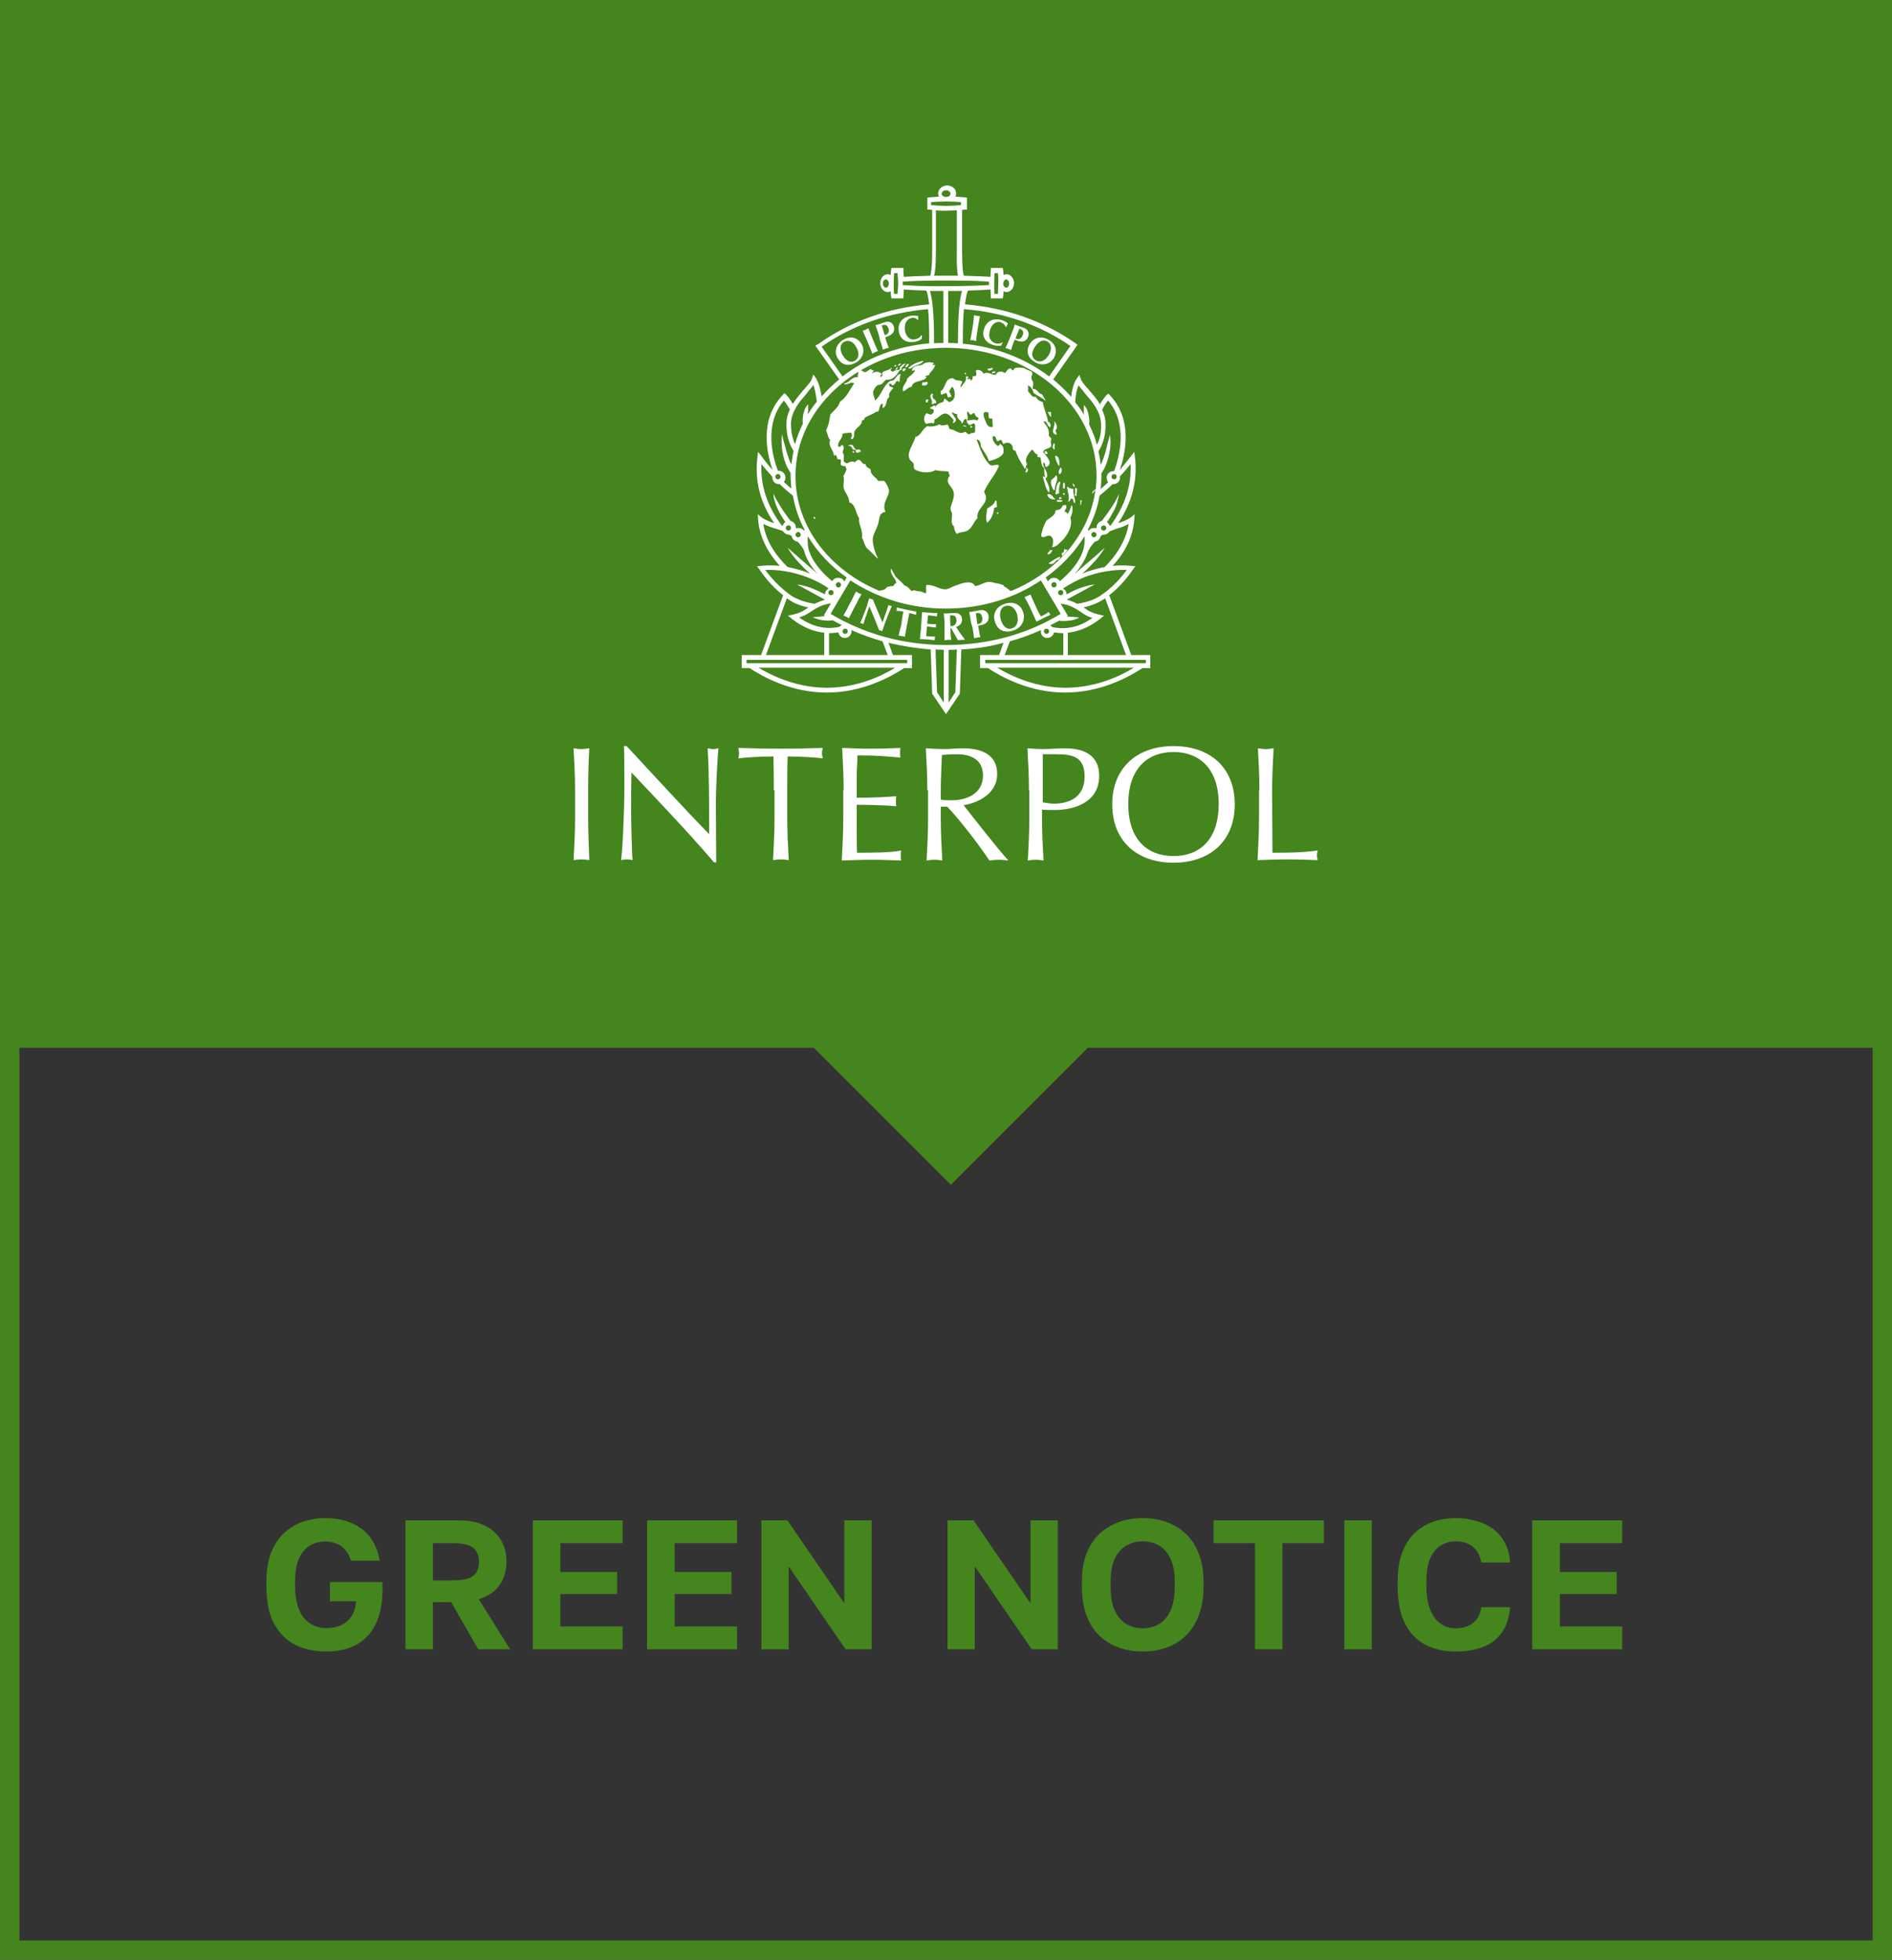 <svg width="195" height="202" viewBox="0 0 195 202" fill="none" xmlns="http://www.w3.org/2000/svg">
<rect x="0" y="0" width="195" height="202" fill="#333333" stroke="none"/>
<rect x="1" y="1" width="193" height="200" stroke="#44851E" stroke-width="2"/>
<rect width="195" height="108" fill="#44851E"/>
<rect x="98" y="91" width="22" height="22" transform="rotate(45 98 91)" fill="#44851E"/>
<g clip-path="url(#clip0_2250_134634)">
<path d="M118.098 68.36H101.543V68.015H118.098V68.36ZM109.821 70.887C106.818 70.887 104.315 69.739 102.775 68.82H116.866C115.326 69.777 112.785 70.887 109.821 70.887ZM97.501 66.484C93.189 66.484 89.108 65.373 85.604 63.267L87.645 59.821C90.378 61.62 93.766 62.731 97.462 62.731C101.158 62.731 104.585 61.659 107.28 59.821L109.32 63.267C105.894 65.373 101.813 66.484 97.501 66.484ZM98.463 71.347L97.77 72.419V66.981C98.04 66.981 98.348 66.981 98.617 66.943L98.463 71.347ZM97.27 72.419L96.577 71.347L96.423 66.943C96.692 66.943 97 66.981 97.27 66.981V72.419ZM93.497 68.36H76.942V68.015H93.497V68.36ZM85.219 70.887C82.216 70.887 79.714 69.739 78.174 68.82H92.265C90.725 69.777 88.184 70.887 85.219 70.887ZM81.1 61.659C81.177 61.735 81.254 61.773 81.369 61.85C81.87 62.195 82.563 62.463 83.333 62.616C83.256 62.654 83.179 62.693 83.14 62.731C82.986 62.846 82.832 62.922 82.717 62.999C82.255 63.229 81.754 63.343 81.754 63.343L81.215 63.458L81.639 63.803C82.871 64.76 83.987 65.105 84.95 65.22V67.517H78.944L81.1 61.659ZM78.867 58.748C79.56 58.71 81.061 58.748 82.832 59.361C83.91 59.744 84.796 60.203 85.412 60.663C85.181 60.778 85.027 61.008 85.027 61.276C84.988 61.237 84.95 61.237 84.911 61.199C84.488 60.969 84.026 60.778 83.564 60.586C83.102 60.433 82.601 60.28 82.139 60.242L83.41 60.931L84.68 61.62L85.027 61.812C84.642 61.927 84.295 62.08 83.949 62.233C82.948 62.08 82.178 61.773 81.6 61.429C80.368 60.586 79.406 59.476 78.867 58.748ZM78.674 54C78.982 54.153 79.406 54.345 79.983 54.498C80.253 54.574 80.484 54.651 80.715 54.766C80.83 54.957 81.061 55.111 81.331 55.111C81.369 55.111 81.369 55.111 81.369 55.111C81.446 55.149 81.523 55.225 81.6 55.264C81.639 55.57 81.908 55.8 82.216 55.838C82.37 55.991 82.524 56.183 82.678 56.413C82.755 56.527 82.832 56.642 82.871 56.757C83.102 57.638 83.641 58.48 84.295 59.17C84.18 59.055 84.064 58.978 83.949 58.863L82.563 57.676C82.101 57.255 81.639 56.872 81.177 56.451C81.485 56.987 81.87 57.485 82.293 57.944C82.678 58.365 83.063 58.748 83.487 59.131C83.333 59.055 83.179 59.016 83.025 58.94C82.37 58.71 81.716 58.557 81.177 58.442C80.137 57.446 78.944 55.915 78.674 54ZM81.523 54.421C81.523 54.574 81.408 54.689 81.254 54.689C81.1 54.689 80.984 54.574 80.984 54.421C80.984 54.268 81.1 54.153 81.254 54.153C81.408 54.115 81.523 54.268 81.523 54.421ZM82.524 55.111C82.524 55.264 82.409 55.379 82.255 55.379C82.101 55.379 81.985 55.264 81.985 55.111C81.985 54.957 82.101 54.842 82.255 54.842C82.37 54.804 82.524 54.957 82.524 55.111ZM78.482 47.835C78.751 48.179 79.136 48.639 79.598 49.137C79.598 49.175 79.598 49.213 79.598 49.213C79.598 49.596 79.906 49.903 80.291 49.903C80.33 49.903 80.33 49.903 80.368 49.903C80.792 50.324 81.254 50.707 81.716 51.09C81.947 52.315 82.332 53.502 82.909 54.574C82.909 54.613 82.871 54.689 82.871 54.728C82.755 54.536 82.524 54.421 82.293 54.421C82.216 54.421 82.139 54.421 82.062 54.459C82.024 54.421 82.024 54.421 82.024 54.383C82.024 54.038 81.793 53.77 81.485 53.694C81.177 53.311 80.907 52.889 80.599 52.468C80.291 51.97 79.983 51.473 79.714 50.898C79.714 51.205 79.791 51.511 79.906 51.817C79.983 52.124 80.137 52.392 80.253 52.66C80.445 53.043 80.676 53.426 80.946 53.809C80.83 53.885 80.715 54.038 80.676 54.191C80.638 54.191 80.599 54.153 80.561 54.153C79.059 52.124 78.366 50.056 78.482 47.835ZM80.445 49.137C80.445 49.29 80.33 49.405 80.176 49.405C80.022 49.405 79.906 49.29 79.906 49.137C79.906 48.984 80.022 48.869 80.176 48.869C80.33 48.83 80.445 48.984 80.445 49.137ZM80.792 41.287C80.946 41.478 81.138 41.746 81.408 42.206C81.215 42.627 81.061 43.086 81.061 43.584C81.023 44.695 81.254 45.614 81.793 46.495C81.677 46.954 81.639 47.414 81.562 47.873C81.523 47.797 81.485 47.72 81.446 47.643C81.254 47.184 81.1 46.724 80.984 46.227C80.83 45.729 80.715 45.269 80.599 44.771C80.522 45.269 80.561 45.805 80.599 46.303C80.676 46.801 80.792 47.337 80.984 47.797C81.1 48.141 81.292 48.447 81.485 48.754C81.485 48.83 81.485 48.907 81.485 48.984C81.485 49.443 81.523 49.903 81.562 50.362C81.292 50.132 81.023 49.903 80.792 49.673C80.907 49.558 80.946 49.405 80.946 49.213C80.946 48.83 80.638 48.524 80.253 48.524C80.214 48.524 80.176 48.524 80.176 48.524C79.637 47.107 78.713 43.737 80.792 41.287ZM81.523 43.623C81.562 42.397 82.447 41.363 82.948 40.789C83.025 40.712 83.063 40.636 83.14 40.559C83.217 40.444 83.294 40.368 83.371 40.253C83.525 40.061 83.718 39.87 83.833 39.678C83.949 40.023 84.103 40.559 84.18 41.401C83.833 41.823 83.525 42.282 83.256 42.703C83.256 42.589 83.256 42.474 83.294 42.359C83.294 42.129 83.294 41.899 83.294 41.67C83.102 41.861 82.986 42.053 82.909 42.282C82.832 42.512 82.755 42.742 82.755 42.971C82.717 43.201 82.717 43.431 82.755 43.661C82.409 44.35 82.139 45.039 81.947 45.767C81.639 45.154 81.523 44.427 81.523 43.623ZM85.373 61.084C85.373 60.931 85.489 60.816 85.643 60.816C85.797 60.816 85.912 60.931 85.912 61.084C85.912 61.237 85.797 61.352 85.643 61.352C85.527 61.352 85.373 61.237 85.373 61.084ZM86.836 65.067C86.836 64.914 86.952 64.799 87.106 64.799C87.26 64.799 87.375 64.914 87.375 65.067C87.375 65.22 87.26 65.335 87.106 65.335C86.952 65.335 86.836 65.22 86.836 65.067ZM87.067 65.756C87.452 65.756 87.76 65.45 87.76 65.067C87.76 65.028 87.76 64.99 87.76 64.952C88.8 65.411 89.878 65.794 90.956 66.101L91.495 67.517H85.45V65.258C85.489 65.258 85.489 65.258 85.527 65.258C85.835 65.258 86.143 65.22 86.413 65.182C86.451 65.488 86.721 65.756 87.067 65.756ZM85.065 63.497L84.719 63.535C84.411 63.573 84.103 63.573 83.756 63.612C84.064 63.765 84.372 63.841 84.68 63.918C84.988 63.956 85.335 63.995 85.681 63.956C85.72 63.956 85.758 63.956 85.797 63.918C86.105 64.109 86.413 64.263 86.759 64.416C86.682 64.454 86.605 64.531 86.528 64.607C85.527 64.837 84.064 64.837 82.37 63.65C82.563 63.573 82.755 63.497 82.948 63.42C83.063 63.343 83.217 63.267 83.41 63.152C83.949 62.769 84.757 62.271 85.643 62.195L84.911 63.42L85.065 63.497ZM86.682 60.28C86.682 60.433 86.567 60.548 86.413 60.548C86.259 60.548 86.143 60.433 86.143 60.28C86.143 60.127 86.259 60.012 86.413 60.012C86.528 59.974 86.682 60.127 86.682 60.28ZM86.374 59.553C86.105 59.553 85.874 59.706 85.758 59.897C84.796 59.093 83.718 57.944 83.333 56.604C83.256 56.144 83.217 55.723 83.256 55.264C84.257 56.91 85.604 58.365 87.26 59.514L87.029 59.935C86.913 59.706 86.682 59.553 86.374 59.553ZM97.501 35.849C106.048 35.849 113.016 41.746 113.016 49.022C113.016 49.481 112.978 49.941 112.939 50.362C112.862 50.554 112.477 50.63 112.593 50.898C112.67 50.745 112.862 50.592 112.901 50.477C112.323 55.034 108.974 58.901 104.354 60.855C104.315 60.855 104.315 60.893 104.277 60.893C104.161 60.893 104.007 60.893 104.007 60.778L103.815 60.663C103.738 60.51 103.43 60.51 103.43 60.318C103.045 60.203 103.083 60.165 102.737 60.127C102.467 60.089 102.236 59.974 101.928 59.974C101.62 59.935 100.927 60.357 100.581 60.395C100.465 60.433 100.465 60.357 100.388 60.242C99.965 59.821 99.156 60.089 98.271 60.433C98.04 60.548 97.693 60.74 97.424 60.74C96.808 60.74 96.384 60.318 95.576 60.28C95.306 60.28 95.537 60.893 95.422 61.161C95.306 61.123 94.921 60.969 94.921 60.969C94.921 60.969 94.536 60.931 94.421 60.893C94.267 60.855 94.151 60.816 94.113 60.855C93.882 61.123 93.689 60.395 93.227 60.357C93.035 60.089 92.65 59.782 92.342 59.476C92.188 59.285 91.803 58.404 91.803 58.672C91.764 59.361 92.419 59.667 92.38 60.165C92.38 60.089 92.226 60.127 92.265 60.127C92.265 60.203 92.072 60.242 92.111 60.395C91.918 60.433 91.456 60.433 91.379 60.548C91.264 60.778 90.879 60.855 90.609 60.893C85.489 58.748 81.985 54.268 81.985 49.06C81.985 41.746 88.954 35.849 97.501 35.849ZM84.68 35.734C87.837 33.513 91.61 32.211 95.653 31.866C95.73 32.632 95.768 33.666 95.768 35.083V35.389C92.342 35.696 89.262 36.921 86.836 38.798L84.68 35.734ZM95.845 29.99C96.269 29.99 96.731 29.99 97.231 29.99V35.351C96.885 35.351 96.577 35.351 96.269 35.389V35.121C96.269 32.556 96.115 30.794 95.845 29.99ZM99.156 29.99C98.887 30.794 98.733 32.556 98.733 35.121V35.389C98.386 35.351 98.078 35.351 97.732 35.351V29.99C98.271 29.99 98.733 29.99 99.156 29.99ZM93.035 29.377V29.033C93.535 28.994 94.844 28.918 96.731 28.918H98.232C100.119 28.918 101.428 28.994 101.928 29.033V29.377C101.389 29.416 99.811 29.492 97.462 29.492C95.152 29.531 93.612 29.416 93.035 29.377ZM98.733 28.42H98.271C97.77 28.42 97.231 28.42 96.769 28.42H96.269C96.384 28.037 96.461 27.271 96.461 25.893V21.68C96.846 21.719 97.231 21.719 97.539 21.719C97.809 21.719 98.232 21.68 98.617 21.68V25.893C98.579 27.31 98.656 28.037 98.733 28.42ZM95.961 21.144V20.838C96.307 20.8 96.962 20.762 97.501 20.762C98.04 20.762 98.733 20.8 99.041 20.838V21.144C98.656 21.183 97.886 21.221 97.501 21.221C97.116 21.221 96.346 21.183 95.961 21.144ZM97.501 19.613C97.732 19.613 97.963 19.766 97.963 19.957C97.963 20.149 97.77 20.302 97.501 20.302C97.27 20.302 97.039 20.149 97.039 19.957C97.077 19.766 97.27 19.613 97.501 19.613ZM110.321 35.657L108.127 38.798C105.701 36.959 102.621 35.734 99.233 35.428V35.083C99.233 33.666 99.272 32.632 99.349 31.866C103.391 32.173 107.164 33.475 110.321 35.657ZM111.168 39.717C111.284 39.908 111.476 40.1 111.63 40.291C111.707 40.406 111.784 40.483 111.861 40.597C111.9 40.674 111.977 40.712 112.054 40.827C112.554 41.401 113.44 42.435 113.478 43.661C113.517 44.503 113.401 45.193 113.055 45.843C112.862 45.116 112.593 44.427 112.246 43.737C112.285 43.508 112.285 43.278 112.246 43.048C112.208 42.818 112.169 42.589 112.092 42.359C112.015 42.129 111.9 41.938 111.707 41.746C111.707 41.976 111.707 42.206 111.707 42.435C111.707 42.55 111.707 42.665 111.746 42.78C111.476 42.321 111.168 41.899 110.822 41.478C110.86 40.597 111.014 40.023 111.168 39.717ZM114.21 41.287C116.289 43.737 115.365 47.107 114.826 48.562C114.787 48.562 114.749 48.562 114.749 48.562C114.364 48.562 114.056 48.869 114.056 49.252C114.056 49.405 114.133 49.596 114.21 49.711C113.979 49.941 113.709 50.171 113.44 50.4C113.478 49.941 113.517 49.481 113.517 49.022C113.517 48.945 113.517 48.869 113.517 48.792C113.709 48.486 113.902 48.179 114.017 47.835C114.21 47.337 114.325 46.839 114.402 46.341C114.479 45.843 114.479 45.307 114.402 44.81C114.248 45.307 114.133 45.805 114.017 46.265C113.902 46.763 113.748 47.222 113.555 47.682C113.517 47.758 113.478 47.835 113.44 47.911C113.401 47.452 113.324 46.992 113.209 46.533C113.748 45.652 113.979 44.733 113.94 43.623C113.94 43.125 113.786 42.665 113.594 42.244C113.825 41.746 114.056 41.44 114.21 41.287ZM114.556 49.137C114.556 48.984 114.672 48.869 114.826 48.869C114.98 48.869 115.095 48.984 115.095 49.137C115.095 49.29 114.98 49.405 114.826 49.405C114.672 49.405 114.556 49.29 114.556 49.137ZM115.403 49.137C115.865 48.639 116.25 48.179 116.52 47.835C116.635 50.056 115.942 52.124 114.479 54.153C114.441 54.153 114.402 54.191 114.364 54.191C114.325 54.038 114.21 53.923 114.094 53.809C114.364 53.464 114.556 53.081 114.787 52.66C114.941 52.392 115.057 52.085 115.134 51.817C115.211 51.511 115.288 51.205 115.326 50.898C115.095 51.473 114.787 51.97 114.441 52.468C114.171 52.889 113.863 53.272 113.555 53.694C113.247 53.77 113.016 54.038 113.016 54.383C113.016 54.421 112.978 54.421 112.978 54.459C112.901 54.421 112.824 54.421 112.747 54.421C112.516 54.421 112.323 54.536 112.169 54.728C112.169 54.689 112.131 54.613 112.131 54.574C112.708 53.464 113.132 52.315 113.324 51.09C113.786 50.707 114.248 50.324 114.672 49.903C114.71 49.903 114.71 49.903 114.749 49.903C115.134 49.903 115.442 49.596 115.442 49.213C115.403 49.213 115.403 49.175 115.403 49.137ZM113.478 54.421C113.478 54.268 113.594 54.153 113.748 54.153C113.902 54.153 114.017 54.268 114.017 54.421C114.017 54.574 113.902 54.689 113.748 54.689C113.594 54.689 113.478 54.574 113.478 54.421ZM112.477 55.111C112.477 54.957 112.593 54.842 112.747 54.842C112.901 54.842 113.016 54.957 113.016 55.111C113.016 55.264 112.901 55.379 112.747 55.379C112.631 55.379 112.477 55.264 112.477 55.111ZM116.327 54C116.019 55.915 114.864 57.446 113.863 58.442C113.286 58.557 112.67 58.71 112.015 58.94C111.861 59.016 111.707 59.055 111.553 59.131C111.977 58.748 112.362 58.365 112.747 57.944C113.17 57.485 113.555 56.987 113.863 56.451C113.401 56.872 112.939 57.293 112.477 57.676L111.091 58.863C110.976 58.978 110.86 59.055 110.745 59.17C111.361 58.48 111.9 57.638 112.169 56.757C112.246 56.642 112.323 56.527 112.362 56.413C112.516 56.221 112.67 56.029 112.824 55.838C113.132 55.8 113.363 55.57 113.44 55.264C113.517 55.187 113.594 55.149 113.671 55.111C113.671 55.111 113.709 55.111 113.748 55.111C114.017 55.111 114.248 54.957 114.364 54.766C114.595 54.689 114.826 54.574 115.095 54.498C115.634 54.345 116.058 54.153 116.327 54ZM116.135 58.748C115.596 59.476 114.672 60.586 113.363 61.429C112.785 61.812 112.015 62.08 111.014 62.233C110.706 62.08 110.321 61.888 109.936 61.812L110.283 61.62L111.553 60.931L112.824 60.242C112.323 60.28 111.861 60.433 111.399 60.586C110.937 60.74 110.475 60.969 110.052 61.199C110.013 61.237 109.975 61.237 109.936 61.276C109.936 61.008 109.782 60.778 109.551 60.663C110.206 60.242 111.053 59.744 112.131 59.361C113.94 58.748 115.442 58.71 116.135 58.748ZM109.32 60.816C109.474 60.816 109.59 60.931 109.59 61.084C109.59 61.237 109.474 61.352 109.32 61.352C109.166 61.352 109.051 61.237 109.051 61.084C109.051 60.931 109.166 60.816 109.32 60.816ZM108.897 60.28C108.897 60.433 108.781 60.548 108.627 60.548C108.473 60.548 108.358 60.433 108.358 60.28C108.358 60.127 108.473 60.012 108.627 60.012C108.781 59.974 108.897 60.127 108.897 60.28ZM108.627 59.553C108.358 59.553 108.127 59.706 108.011 59.935L107.78 59.514C109.436 58.327 110.783 56.872 111.784 55.264C111.823 55.723 111.784 56.144 111.669 56.604C111.284 57.944 110.206 59.093 109.243 59.897C109.089 59.667 108.858 59.553 108.627 59.553ZM108.473 64.645C108.396 64.569 108.319 64.492 108.242 64.454C108.55 64.301 108.897 64.109 109.205 63.956C109.243 63.956 109.282 63.995 109.32 63.995C109.667 64.033 109.975 63.995 110.321 63.956C110.629 63.918 110.976 63.803 111.245 63.65C110.899 63.612 110.591 63.573 110.283 63.573L109.936 63.535L110.052 63.458L109.32 62.233C110.206 62.271 111.014 62.807 111.553 63.19C111.746 63.305 111.9 63.42 112.015 63.458C112.208 63.573 112.439 63.65 112.593 63.688C110.937 64.875 109.474 64.837 108.473 64.645ZM107.588 65.067C107.588 64.914 107.703 64.799 107.857 64.799C108.011 64.799 108.127 64.914 108.127 65.067C108.127 65.22 108.011 65.335 107.857 65.335C107.742 65.335 107.588 65.22 107.588 65.067ZM107.934 65.756C108.281 65.756 108.589 65.488 108.627 65.182C108.897 65.22 109.205 65.258 109.513 65.258C109.551 65.258 109.551 65.258 109.59 65.258V67.517H103.545L104.084 66.101C105.201 65.794 106.24 65.411 107.28 64.952C107.28 64.99 107.28 65.028 107.28 65.067C107.241 65.45 107.549 65.756 107.934 65.756ZM116.058 67.517H110.052V65.22C111.014 65.105 112.131 64.76 113.363 63.803L113.786 63.458L113.247 63.343C113.247 63.343 112.747 63.229 112.285 62.999C112.169 62.961 112.054 62.846 111.861 62.731C111.784 62.693 111.746 62.654 111.669 62.616C112.477 62.425 113.132 62.156 113.632 61.85C113.709 61.773 113.825 61.735 113.902 61.659L116.058 67.517ZM92.496 30.297H92.149C92.111 30.028 92.111 29.607 92.111 29.224C92.111 28.841 92.149 28.42 92.149 28.152H92.496C92.534 28.458 92.573 28.956 92.573 29.224C92.573 29.492 92.534 29.99 92.496 30.297ZM91.302 29.645C91.148 29.645 90.994 29.454 90.994 29.224C90.994 28.994 91.11 28.803 91.302 28.803C91.456 28.803 91.61 28.994 91.61 29.224C91.61 29.454 91.495 29.645 91.302 29.645ZM102.506 28.152H102.852C102.891 28.42 102.891 28.841 102.891 29.224C102.891 29.607 102.852 30.028 102.852 30.297H102.506C102.467 29.99 102.467 29.492 102.467 29.224C102.467 28.956 102.506 28.458 102.506 28.152ZM103.699 28.803C103.853 28.803 104.007 28.994 104.007 29.224C104.007 29.454 103.892 29.645 103.699 29.645C103.545 29.645 103.391 29.454 103.391 29.224C103.43 28.994 103.545 28.803 103.699 28.803ZM116.597 67.517L114.325 61.352C115.557 60.395 116.366 59.285 116.789 58.672L117.02 58.365L116.635 58.327C116.597 58.327 115.827 58.212 114.672 58.327C116.019 56.872 116.789 55.225 116.905 53.541L116.943 53.004L116.52 53.349C116.52 53.349 116.096 53.655 115.249 53.923C116.674 51.779 117.251 49.558 116.982 47.184L116.905 46.571L116.52 47.069C116.52 47.069 116.058 47.682 115.403 48.447C116.019 46.724 116.751 43.24 114.402 40.751L114.248 40.559L114.056 40.712C114.056 40.712 113.748 41.019 113.363 41.67C113.055 41.133 112.708 40.751 112.439 40.444C112.362 40.368 112.323 40.291 112.285 40.253C112.208 40.138 112.131 40.061 112.015 39.946C111.746 39.64 111.476 39.334 111.399 39.066L111.245 38.644L110.976 39.027C110.937 39.066 110.552 39.563 110.398 40.904C109.859 40.253 109.205 39.678 108.55 39.104L111.053 35.543L110.86 35.389C107.588 33.092 103.661 31.713 99.464 31.369C99.58 30.411 99.695 30.067 99.772 29.952C100.927 29.914 101.697 29.875 102.082 29.837C102.121 30.182 102.121 30.488 102.121 30.526V30.756H103.353L103.391 30.526C103.391 30.526 103.43 30.297 103.43 30.028C103.545 30.067 103.622 30.105 103.738 30.105C104.161 30.105 104.508 29.684 104.508 29.186C104.508 28.688 104.161 28.267 103.738 28.267C103.622 28.267 103.507 28.305 103.43 28.343C103.43 28.076 103.391 27.846 103.391 27.846L103.353 27.616H102.121V27.846C102.121 27.884 102.082 28.19 102.082 28.535C101.659 28.497 100.696 28.458 99.349 28.42C99.272 28.267 99.156 27.654 99.156 25.893V21.642C99.31 21.642 99.426 21.604 99.426 21.604H99.657V20.378L99.426 20.34C99.387 20.34 98.964 20.302 98.463 20.264C98.54 20.149 98.54 20.034 98.54 19.919C98.54 19.459 98.117 19.115 97.616 19.115C97.116 19.115 96.692 19.498 96.692 19.919C96.692 20.034 96.731 20.149 96.769 20.264C96.23 20.302 95.807 20.34 95.807 20.34L95.576 20.378V21.604H95.807C95.807 21.604 95.922 21.604 96.076 21.642V25.893C96.076 27.692 95.922 28.267 95.884 28.42C94.536 28.458 93.574 28.497 93.15 28.535C93.112 28.19 93.112 27.884 93.112 27.846V27.616H91.88L91.841 27.846C91.841 27.846 91.803 28.076 91.803 28.343C91.687 28.305 91.61 28.267 91.495 28.267C91.071 28.267 90.725 28.688 90.725 29.186C90.725 29.684 91.071 30.105 91.495 30.105C91.61 30.105 91.726 30.067 91.803 30.028C91.803 30.297 91.841 30.526 91.841 30.526L91.88 30.756H93.112V30.526C93.112 30.488 93.15 30.182 93.15 29.837C93.535 29.875 94.305 29.914 95.46 29.952C95.537 30.067 95.653 30.411 95.768 31.369C91.533 31.713 87.606 33.13 84.334 35.466L84.026 35.619L86.49 39.104C85.835 39.64 85.219 40.253 84.68 40.865C84.488 39.525 84.103 39.027 84.103 38.989L83.833 38.606L83.679 39.027C83.602 39.295 83.333 39.602 83.063 39.908C82.986 40.023 82.909 40.1 82.794 40.214C82.755 40.253 82.678 40.329 82.64 40.406C82.409 40.674 82.062 41.095 81.716 41.631C81.331 40.98 81.023 40.674 81.023 40.674L80.83 40.521L80.676 40.712C78.251 43.24 79.021 46.724 79.637 48.447C78.944 47.682 78.52 47.069 78.52 47.069L78.135 46.571L78.058 47.184C77.789 49.558 78.328 51.779 79.791 53.923C78.944 53.655 78.52 53.349 78.52 53.349L78.097 53.004L78.135 53.541C78.251 55.187 79.021 56.834 80.368 58.327C79.213 58.212 78.482 58.327 78.405 58.327L78.02 58.365L78.251 58.672C78.674 59.285 79.483 60.395 80.715 61.352L78.443 67.517H76.441V68.858H77.25C78.713 69.815 81.6 71.385 85.219 71.385C88.838 71.385 91.726 69.815 93.189 68.858H93.997V67.517H92.034L91.572 66.254C92.996 66.599 94.459 66.828 95.922 66.943L96.076 71.5L97.501 73.606L98.925 71.5L99.079 66.943C100.581 66.867 102.044 66.637 103.43 66.254L102.968 67.517H101.004V68.858H101.813C103.276 69.815 106.163 71.385 109.782 71.385C113.401 71.385 116.289 69.815 117.752 68.858H118.56V67.517H116.597ZM110.013 56.642C109.975 56.642 109.898 56.681 109.782 56.642C109.705 56.604 109.667 56.489 109.667 56.527C109.667 56.527 109.705 56.719 109.667 56.757C109.628 56.91 109.59 56.987 109.397 57.025C109.474 57.178 109.474 57.293 109.436 57.37C109.744 57.063 110.013 56.757 110.013 56.642ZM85.566 45.346C85.296 45.997 85.912 46.341 85.951 46.954C86.105 47.031 86.028 46.839 86.143 46.877C86.182 47.031 86.297 47.107 86.297 47.299C86.374 47.375 86.605 47.299 86.682 47.414C86.682 47.643 86.605 47.758 86.682 47.95C86.798 48.026 86.99 48.026 87.144 48.065C87.144 48.179 87.221 48.256 87.26 48.371C87.144 48.601 87.067 48.869 86.913 49.06C87.067 49.405 86.875 49.903 86.952 50.285C87.029 50.745 87.529 51.128 87.529 51.779C88.184 51.97 88.184 52.889 88.53 53.387C88.492 54.191 88.954 54.613 88.838 55.417C89.069 55.8 89.108 56.336 89.454 56.604C89.839 56.91 90.609 57.829 90.455 57.485C90.378 57.37 89.916 56.298 89.955 55.608C89.955 55.187 90.224 54.728 90.417 54.268C90.725 53.464 90.494 53.004 91.148 52.775C91.148 52.775 91.264 52.775 91.264 52.736C91.264 52.698 91.225 52.698 91.225 52.66C90.879 51.779 91.726 51.128 91.61 50.477C91.533 50.094 91.225 49.673 91.148 49.596C91.071 49.52 90.84 49.596 90.494 49.558C90.263 49.137 89.724 49.022 89.724 48.371C89.531 48.218 89.223 48.179 89.223 47.835C88.877 47.911 88.8 47.49 88.53 47.375C88.338 47.414 88.222 47.528 88.107 47.643C87.837 47.49 87.568 47.605 87.298 47.758C87.144 47.72 87.067 47.643 86.952 47.567C86.952 47.184 87.067 46.877 86.836 46.648C86.913 46.341 87.067 46.073 86.836 45.882C86.605 45.843 86.682 46.15 86.413 46.035C86.22 45.575 86.875 45.231 86.836 44.695C87.106 44.618 87.414 44.656 87.683 44.58C87.837 44.656 87.837 45.078 87.683 45.154C87.722 45.231 87.76 45.269 87.837 45.269C88.107 45.078 87.991 44.771 88.068 44.465C88.184 44.197 88.569 43.967 88.761 43.661C88.838 43.584 88.8 43.431 88.838 43.355C88.877 43.316 88.992 43.316 89.069 43.24C89.108 43.201 89.108 43.048 89.146 43.048C89.339 42.895 89.724 42.78 89.993 42.627C90.147 42.55 90.263 42.435 90.532 42.397C90.686 42.129 90.609 41.631 90.994 41.593C90.956 41.785 90.994 41.861 90.956 42.053C91.495 41.899 91.225 41.21 91.649 40.942C91.533 40.444 91.88 40.291 92.072 39.985C91.918 39.87 91.495 39.87 91.687 39.563C91.918 39.487 91.841 39.717 91.995 39.717C92.265 39.678 92.265 39.372 92.457 39.257C92.611 39.219 92.573 39.41 92.688 39.372C92.765 39.142 92.727 38.798 92.842 38.568C92.342 38.491 92.38 39.295 91.764 39.257C91.033 39.717 90.84 40.751 90.186 41.287C90.147 40.98 89.955 40.636 89.993 40.406C89.993 40.253 90.224 39.87 90.378 39.755C90.494 39.64 90.725 39.678 90.84 39.602C91.071 39.449 91.148 39.219 91.341 39.142C92.111 39.181 92.342 38.683 92.727 38.185C92.457 37.993 92.188 38.223 91.957 38.338C91.995 38.223 91.88 38.261 91.841 38.223C91.687 38.108 91.995 37.993 91.88 37.879C91.687 38.185 91.225 38.147 90.956 38.376C90.879 38.529 91.033 38.836 90.763 38.836C90.648 38.721 90.84 38.644 90.879 38.529C90.571 38.261 90.224 38.261 89.878 38.491C89.878 38.338 90.07 38.376 90.032 38.185C89.916 38.147 89.801 38.108 89.724 38.032C89.493 38.147 89.3 38.415 89.031 38.338C89.031 38.3 88.838 38.223 88.723 38.147C88.646 38.185 88.569 38.223 88.492 38.261C88.453 38.453 88.376 38.721 88.415 38.874C87.683 38.836 87.606 39.449 86.99 39.525C87.183 39.87 87.722 39.219 88.03 39.525C87.568 40.176 87.26 40.98 86.567 41.401C86.413 42.014 85.912 42.321 85.566 42.742C85.489 43.431 85.373 43.891 85.142 44.35C85.335 44.848 85.373 45.193 85.566 45.346ZM108.088 58.059C108.127 58.097 108.281 58.174 108.396 58.136C108.627 58.097 108.743 57.906 108.897 57.753C108.935 57.714 109.089 57.714 109.128 57.676C109.166 57.638 109.128 57.638 109.166 57.599C109.243 57.523 109.282 57.561 109.243 57.37C108.82 57.561 108.435 57.791 108.088 58.059ZM99.695 42.435C99.888 42.435 99.849 42.665 100.042 42.742C100.196 42.742 100.196 42.55 100.427 42.589C100.504 42.78 100.581 43.01 100.85 43.048C100.85 43.201 100.773 43.24 100.735 43.355C100.35 43.125 100.003 43.393 99.657 43.316C99.849 43.086 99.618 42.665 99.695 42.435ZM101.851 42.512C101.928 42.627 101.851 42.933 101.928 43.048C101.928 43.201 102.198 43.086 102.275 43.163C102.275 43.393 102.313 43.661 102.313 44.005C101.928 44.082 101.736 43.852 101.62 43.508C101.351 42.933 101.158 42.282 101.851 42.512ZM95.845 42.014C95.845 42.206 96.153 42.129 96.23 42.244C96.269 42.55 96.115 42.627 95.961 42.742C95.807 42.703 95.653 42.665 95.499 42.589C95.191 42.857 95.152 43.431 95.46 43.699C95.653 43.623 96.076 43.546 96.23 43.661C96.307 43.546 96.307 43.393 96.307 43.24C96.731 43.125 97 42.589 97.462 42.627C97.809 42.665 98.04 43.01 98.271 43.278C98.309 43.431 98.194 43.469 98.232 43.623C98.386 43.584 98.463 43.431 98.54 43.316C98.463 42.971 98.194 42.818 98.078 42.474C98.309 42.55 98.425 42.703 98.656 42.665C98.54 43.278 99.156 43.278 99.118 43.661C99.349 43.584 99.233 43.125 99.618 43.201C99.618 43.508 99.734 43.699 99.926 43.814C100.157 43.814 100.157 43.623 100.427 43.661C100.581 43.814 100.465 44.197 100.504 44.503C100.35 44.733 100.08 44.542 99.926 44.771C99.695 44.771 99.657 44.58 99.464 44.503C98.848 44.886 98.54 44.273 97.886 44.235C97.77 44.082 97.809 43.852 97.655 43.776C97.347 43.814 97.039 43.929 96.808 43.737C96.5 43.929 95.961 44.005 95.576 43.929C95.037 44.197 94.96 44.886 94.344 45.039C94.228 45.69 93.304 46.724 93.805 47.414C93.92 47.567 94.074 47.605 94.151 47.797C94.228 47.988 94.113 48.179 94.267 48.371C94.767 48.715 95.845 48.83 96.423 48.447C96.885 48.601 97.231 48.524 97.77 48.601C97.732 48.792 97.847 48.869 97.886 49.022C97.809 49.175 97.693 49.29 97.693 49.443C97.616 50.017 98.271 50.209 98.309 50.898C98.348 51.473 97.963 52.085 97.963 52.468C97.963 52.621 98.117 52.775 98.117 52.966C98.155 53.387 97.924 53.962 98.309 54.23C98.348 54.574 98.425 54.804 98.617 55.034C98.964 54.804 99.31 54.881 99.618 54.728C100.196 54.498 100.311 53.809 100.735 53.426C100.619 52.392 101.697 52.085 101.62 51.205C101.62 51.013 101.466 50.898 101.428 50.669C101.851 49.673 102.583 48.984 102.968 47.988C102.775 47.797 102.429 48.026 102.082 47.95C101.351 47.337 101.043 46.265 100.658 45.307C101.004 45.307 101.12 45.767 101.081 45.997C101.351 46.495 101.736 46.916 101.928 47.528C102.429 47.414 103.353 47.107 103.43 46.609C103.43 46.533 103.43 46.188 103.391 46.112C103.353 45.958 103.237 45.882 103.083 45.729C103.006 45.843 102.968 45.958 102.814 45.958C102.544 45.729 102.236 45.384 102.313 44.963C102.698 44.886 102.621 45.307 102.775 45.461C102.968 45.499 102.968 45.307 103.199 45.346C103.276 45.499 103.353 45.614 103.391 45.767C103.892 45.461 104.392 45.69 104.392 46.303C104.431 46.38 104.508 46.456 104.662 46.456C104.893 47.184 105.278 47.72 105.624 48.333C105.778 48.218 105.74 47.95 105.855 47.835C105.509 47.26 106.048 46.724 106.356 46.341C106.587 46.456 106.625 46.801 106.933 46.839C106.933 46.916 106.933 46.992 106.895 47.031C106.972 47.107 107.087 47.145 107.241 47.145C107.318 47.567 107.318 48.065 107.626 48.256C107.588 48.601 107.665 48.83 107.703 49.175C107.588 49.175 107.588 49.099 107.472 49.099C107.665 49.711 107.742 50.4 108.127 50.783C108.281 50.132 107.896 49.788 107.742 49.252C107.973 49.328 107.934 48.907 107.896 48.792C107.857 48.447 107.395 47.988 107.549 47.682C107.78 47.682 107.665 48.065 107.819 48.141C108.666 47.797 107.819 46.992 107.511 46.609C107.588 46.188 108.204 46.303 108.358 45.958C108.319 45.575 108.242 45.537 108.358 45.231C108.319 45.078 108.165 45.039 108.088 44.886C108.204 44.159 107.742 43.776 107.549 43.469C107.934 43.278 107.896 43.929 108.204 44.044C108.396 43.891 108.204 43.469 108.011 43.469C107.973 42.933 107.588 42.167 107.472 41.44C107.126 41.363 106.895 41.172 106.779 40.904C106.279 40.98 106.24 40.559 105.971 40.368C105.932 40.214 106.009 39.908 105.932 39.717C106.279 39.831 106.433 40.176 106.548 40.521C106.933 40.789 107.434 41.019 107.78 41.325C107.742 41.172 107.511 40.865 107.395 40.636C106.972 40.597 106.972 40.061 106.471 40.1C106.356 39.908 106.625 39.525 106.394 39.219C106.163 38.913 106.433 38.606 106.394 38.453C106.356 38.185 105.932 38.223 105.586 37.955C105.47 37.879 104.7 37.879 104.739 37.917C104.546 37.879 104.469 38.185 104.354 38.185C104.277 38.108 104.238 37.993 104.123 37.955C103.853 38.032 103.738 38.261 103.584 38.453C103.199 38.185 102.775 38.261 102.621 38.644C102.159 38.644 101.774 38.223 101.389 38.529C101.235 38.261 100.889 37.993 100.581 38.185C100.581 38.376 100.658 38.491 100.619 38.683C100.542 38.759 100.427 38.798 100.273 38.759C100.234 38.951 100.234 39.181 100.08 39.219C100.003 39.142 100.003 39.181 100.042 39.066C99.965 39.027 99.811 39.104 99.695 39.027C99.618 38.874 99.888 39.027 99.811 38.874C99.772 38.798 99.618 38.759 99.541 38.836C99.695 39.295 99.195 39.563 99.041 39.946C98.925 39.717 99.118 39.525 99.195 39.372C99.002 39.104 98.463 39.334 98.271 38.989C97.308 38.913 97.539 40.023 96.923 40.329C97 40.406 96.923 40.597 97 40.674C97.231 40.674 97.308 40.521 97.539 40.521C97.655 40.636 97.616 40.904 97.732 40.98C97.809 40.942 97.886 40.865 98.078 40.904C98.001 40.712 97.924 40.483 97.809 40.329C97.963 40.214 97.963 39.946 98.155 39.87C98.502 40.253 98.579 41.363 97.77 41.44C97.655 41.248 97.539 41.248 97.347 41.057C97.308 41.172 97.27 41.325 97.193 41.44C96.885 41.516 96.577 41.631 96.461 41.899C96.23 41.631 96.115 41.976 95.845 42.014ZM108.512 56.719C108.396 56.757 108.358 56.681 108.242 56.681C108.204 56.872 107.973 56.872 107.973 57.14C108.319 57.14 108.319 56.872 108.512 56.719ZM84.026 53.464V53.311C83.91 53.349 83.872 53.196 83.833 53.349C83.91 53.387 83.872 53.502 84.026 53.464ZM102.775 52.813C102.775 52.889 102.737 52.889 102.737 52.966C102.852 52.966 102.929 52.966 102.891 52.851C102.852 52.851 102.852 52.775 102.775 52.813ZM107.857 53.655C107.703 53.923 107.472 54.421 107.434 54.651C107.357 55.072 107.318 54.842 107.318 55.302C107.742 55.493 107.742 55.149 108.242 55.225C108.666 55.493 108.55 55.991 108.435 56.413C108.974 56.336 109.166 55.953 109.474 55.723C109.898 55.302 110.629 54.268 110.321 53.349C110.591 52.889 110.591 52.085 110.437 52.085C110.437 52.085 110.206 52.775 110.052 52.966C110.052 52.966 109.898 52.736 109.705 52.736C109.782 52.468 110.013 52.392 109.859 52.047C109.744 52.047 109.667 52.085 109.551 52.085C109.243 52.66 109.166 52.468 108.781 52.621C108.781 53.157 108.204 53.349 107.857 53.655ZM102.775 52.2C102.66 52.009 102.814 51.587 102.583 51.587C102.467 52.009 102.082 52.2 101.736 52.43C101.697 52.966 101.543 53.426 101.736 53.885C102.159 53.541 102.39 53.004 102.467 52.353C102.583 52.277 102.737 52.315 102.775 52.2ZM111.515 51.549C111.399 51.549 111.438 51.626 111.322 51.587C111.399 51.779 111.361 51.894 111.322 52.085C111.515 51.97 111.399 51.779 111.515 51.549ZM108.935 51.549V51.702C109.051 51.741 109.59 51.779 109.474 51.549C109.32 51.626 109.089 51.511 108.935 51.549ZM109.166 51.473C109.282 51.511 109.32 51.396 109.436 51.396C109.436 51.281 109.32 51.281 109.282 51.205C109.205 51.243 109.128 51.319 109.166 51.473ZM108.781 51.473C108.55 51.281 108.319 50.783 107.934 50.975C108.011 51.358 108.396 51.511 108.781 51.473ZM109.744 50.898C109.705 50.86 109.667 50.822 109.59 50.822C109.436 50.937 109.782 51.128 109.744 50.898ZM110.745 51.051C110.822 51.09 110.899 51.128 110.976 51.128C110.899 50.937 111.014 50.745 111.014 50.362C110.937 50.362 110.899 50.285 110.822 50.285C110.745 50.669 110.899 50.783 110.745 51.051ZM110.09 51.702C110.321 51.702 110.244 51.396 110.514 51.396C110.668 51.473 110.591 51.817 110.783 51.856C110.899 51.434 110.552 51.013 110.629 50.4C110.36 50.362 110.167 50.324 109.975 50.132C110.013 50.707 110.283 51.166 110.09 51.702ZM110.783 50.171C110.745 50.017 110.668 49.864 110.552 49.788C110.591 50.017 110.591 50.132 110.783 50.171ZM109.744 50.362C109.705 50.094 109.859 49.903 109.628 49.711C109.513 49.941 109.59 50.094 109.551 50.324C109.628 50.285 109.628 50.4 109.744 50.362ZM109.205 49.635C108.858 49.864 108.858 50.4 108.781 50.937C108.974 50.975 109.051 50.86 109.166 50.822C109.089 50.285 109.205 50.171 109.282 49.711C109.282 49.673 109.243 49.635 109.205 49.635ZM108.589 50.515C108.666 50.515 108.666 50.477 108.743 50.477C108.627 49.979 109.128 49.596 108.897 49.022H108.781C108.743 49.29 108.396 49.29 108.319 49.596C108.281 49.903 108.435 50.285 108.589 50.515ZM105.778 48.218C105.817 48.409 105.586 48.639 105.778 48.715C105.894 48.639 105.932 48.524 105.971 48.371C105.894 48.409 105.932 48.218 105.778 48.218ZM109.166 48.869C109.436 48.869 109.513 48.333 109.32 48.179C109.243 48.333 109.012 48.524 109.166 48.869ZM108.743 46.992C108.781 47.375 108.935 47.758 109.166 48.065C109.205 47.758 109.243 46.954 108.743 46.992ZM107.703 46.801H107.934C107.973 46.571 107.857 46.495 107.703 46.495C107.626 46.571 107.703 46.686 107.703 46.801ZM87.876 46.495C87.837 46.648 87.953 46.686 88.068 46.648C88.068 46.533 87.991 46.495 87.876 46.495ZM88.261 46.648C88.453 46.724 88.492 46.571 88.723 46.571C88.723 46.341 88.492 46.265 88.299 46.38C88.068 46.265 87.991 46.035 87.837 45.843C87.683 45.843 87.529 45.843 87.414 45.92C87.645 45.958 87.837 46.073 87.914 46.38C88.03 46.341 88.145 46.303 88.222 46.418C88.184 46.495 88.184 46.609 88.261 46.648ZM108.666 46.341C108.743 46.15 108.627 46.035 108.743 45.767C108.627 45.805 108.666 45.69 108.589 45.69C108.55 45.805 108.512 45.997 108.473 46.112C108.55 46.15 108.55 46.303 108.666 46.341ZM100.196 44.044C100.234 43.891 100.042 43.891 100.003 43.967C100.003 44.12 100.119 44.082 100.196 44.044ZM99.618 43.891C99.464 43.929 99.349 43.776 99.233 43.891C99.31 43.929 99.58 44.044 99.618 43.891ZM108.897 44.81C108.935 44.58 108.781 44.542 108.781 44.35C109.089 44.082 108.858 43.584 108.627 43.393C108.897 43.852 108.088 44.656 108.897 44.81ZM108.396 42.933C108.204 42.818 108.435 42.55 108.281 42.435C108.281 42.55 108.011 42.397 107.973 42.512C108.127 42.589 108.165 43.01 108.396 42.933ZM95.653 41.172H95.46C95.422 41.248 95.383 41.401 95.46 41.478H95.614C95.576 41.287 95.768 41.287 95.653 41.172ZM96.115 40.904C96.076 40.789 96.269 40.597 96.076 40.559C95.576 40.827 96.269 41.287 95.999 41.67C96.192 41.631 96.346 41.555 96.5 41.516C96.5 41.172 96.153 41.172 96.115 40.904ZM95.152 39.372C95.075 39.449 94.998 39.525 95.037 39.717C95.306 39.755 95.614 39.755 95.614 39.41C95.422 39.257 95.306 39.525 95.152 39.372ZM99.58 38.606C99.58 38.453 99.541 38.415 99.426 38.415C99.426 38.491 99.464 38.606 99.58 38.606ZM102.236 38.453C102.39 38.491 102.429 38.415 102.583 38.415V38.261C102.467 38.261 102.429 38.338 102.275 38.3C102.313 38.376 102.236 38.376 102.236 38.453ZM93.381 38.032C93.189 37.879 92.996 37.993 93.035 38.261C93.266 38.3 93.266 38.108 93.381 38.032ZM101.851 38.185C102.121 38.223 102.275 38.108 102.352 37.955C102.198 37.879 101.967 38.032 101.813 37.993C101.774 38.108 101.851 38.108 101.851 38.185ZM92.534 37.84C92.38 37.879 92.342 37.993 92.265 38.147C92.419 38.07 92.534 37.993 92.534 37.84ZM92.38 37.725C92.38 37.649 92.342 37.611 92.303 37.611C92.303 37.687 92.149 37.649 92.149 37.725C92.188 37.802 92.303 37.802 92.38 37.725ZM93.651 37.496C93.535 37.457 93.304 37.649 93.304 37.879C93.535 37.84 93.651 37.725 93.651 37.496ZM92.65 38.185C92.804 38.185 92.842 38.108 92.958 38.07C92.996 37.955 92.881 37.993 92.881 37.917C93.112 37.84 93.189 37.611 93.343 37.457C93.035 37.496 92.919 37.725 92.727 37.879C92.842 37.955 92.65 38.108 92.65 38.185ZM92.842 37.457C92.688 37.457 92.611 37.572 92.534 37.649C92.611 37.649 92.611 37.725 92.65 37.725C92.688 37.611 92.919 37.572 92.842 37.457ZM95.037 37.611C94.575 37.725 93.997 37.687 93.997 38.223C94.113 38.223 94.228 38.108 94.305 38.185C94.151 38.568 93.766 38.721 93.497 39.027C93.458 39.525 92.919 39.755 93.073 40.329C93.42 40.253 93.535 39.908 93.959 39.87C94.074 39.142 95.191 39.41 95.499 38.874C95.499 38.759 95.306 38.913 95.383 38.759C95.537 38.759 95.537 38.644 95.73 38.683C95.884 38.261 96.307 38.07 96.384 37.611H96.076C96.076 37.496 96.269 37.572 96.23 37.419C95.845 37.266 95.268 37.342 95.037 37.611ZM93.882 37.993C94.19 37.611 94.921 37.649 95.191 37.189C94.498 37.304 94.036 37.572 93.612 37.917C93.651 37.993 93.766 37.993 93.882 37.993ZM107.934 35.198C107.472 34.93 106.972 35.236 106.625 35.811C106.202 36.5 106.394 36.921 106.779 37.151C107.164 37.381 107.703 37.266 108.127 36.538C108.435 35.926 108.358 35.428 107.934 35.198ZM108.05 35.007C108.743 35.389 109.051 36.117 108.627 36.883C108.242 37.534 107.434 37.764 106.702 37.342C106.009 36.959 105.663 36.27 106.125 35.466C106.51 34.815 107.28 34.585 108.05 35.007ZM105.201 33.934C105.162 33.896 105.085 33.896 105.047 33.896C104.931 34.241 104.777 34.547 104.662 34.892C104.893 34.968 105.201 35.045 105.393 34.585C105.547 34.202 105.393 34.011 105.201 33.934ZM104.238 34.432C104.392 34.049 104.508 33.781 104.585 33.437C104.662 33.475 104.739 33.513 104.854 33.551C105.008 33.628 105.201 33.666 105.393 33.743C105.74 33.858 105.894 34.011 105.932 34.126C106.048 34.317 106.048 34.47 105.971 34.7C105.778 35.236 105.278 35.313 104.777 35.083L104.585 35.007C104.431 35.351 104.315 35.696 104.2 36.079C104.123 36.041 104.046 36.002 103.93 35.964C103.815 35.926 103.699 35.887 103.622 35.887C103.776 35.581 103.892 35.313 104.046 34.93L104.238 34.432ZM103.353 35.313C103.276 35.389 103.237 35.504 103.199 35.619C102.968 35.657 102.698 35.657 102.429 35.581C101.582 35.351 101.197 34.7 101.389 34.011C101.659 33.015 102.429 32.785 103.199 32.977C103.468 33.054 103.776 33.207 103.892 33.36C103.815 33.475 103.738 33.59 103.699 33.705H103.661C103.545 33.437 103.353 33.283 103.122 33.207C102.737 33.092 102.198 33.322 102.005 34.126C101.813 34.892 102.198 35.275 102.621 35.389C102.852 35.466 103.16 35.389 103.353 35.275V35.313ZM100.273 33.513C100.35 33.092 100.35 32.824 100.388 32.479C100.465 32.517 100.581 32.517 100.696 32.556C100.812 32.556 100.927 32.594 101.004 32.594C100.927 32.9 100.889 33.207 100.812 33.628L100.735 34.126C100.658 34.547 100.619 34.815 100.619 35.16C100.542 35.121 100.427 35.121 100.311 35.083C100.196 35.083 100.08 35.045 100.003 35.045C100.08 34.739 100.119 34.432 100.196 34.011L100.273 33.513ZM95.037 34.585C94.998 34.7 94.998 34.815 94.998 34.93C94.806 35.083 94.575 35.16 94.267 35.236C93.42 35.389 92.804 34.968 92.65 34.241C92.457 33.207 93.073 32.709 93.843 32.556C94.113 32.517 94.459 32.517 94.652 32.594C94.613 32.709 94.613 32.862 94.652 32.977H94.613C94.382 32.785 94.19 32.709 93.92 32.785C93.535 32.862 93.15 33.283 93.266 34.087C93.42 34.853 93.92 35.083 94.344 34.968C94.575 34.93 94.844 34.777 94.96 34.547L95.037 34.585ZM91.033 33.513C90.956 33.513 90.917 33.551 90.879 33.551C90.994 33.896 91.071 34.241 91.187 34.547C91.418 34.47 91.726 34.317 91.572 33.858C91.456 33.513 91.225 33.437 91.033 33.513ZM90.571 34.509C90.455 34.126 90.34 33.819 90.224 33.513C90.301 33.513 90.417 33.475 90.532 33.437C90.686 33.398 90.879 33.322 91.071 33.245C91.418 33.13 91.61 33.13 91.726 33.207C91.918 33.283 92.034 33.398 92.111 33.628C92.303 34.164 91.957 34.509 91.418 34.7L91.225 34.777C91.341 35.121 91.456 35.504 91.61 35.849C91.533 35.849 91.418 35.887 91.302 35.926C91.187 35.964 91.071 36.002 90.994 36.041C90.917 35.734 90.84 35.428 90.686 35.045L90.571 34.509ZM89.339 35.045C89.185 34.662 89.031 34.394 88.915 34.087C88.992 34.049 89.108 34.049 89.223 33.973C89.339 33.934 89.416 33.858 89.493 33.819C89.608 34.126 89.724 34.394 89.878 34.777L90.07 35.236C90.224 35.619 90.34 35.887 90.494 36.194C90.417 36.232 90.301 36.232 90.186 36.309C90.07 36.347 89.993 36.423 89.916 36.462C89.801 36.155 89.685 35.887 89.531 35.504L89.339 35.045ZM86.99 35.236C86.528 35.504 86.528 36.079 86.875 36.653C87.298 37.342 87.76 37.381 88.107 37.189C88.492 36.959 88.646 36.423 88.222 35.734C87.914 35.16 87.414 35.007 86.99 35.236ZM86.875 35.045C87.568 34.624 88.338 34.7 88.8 35.466C89.185 36.117 88.954 36.921 88.261 37.342C87.568 37.764 86.798 37.725 86.336 36.921C85.951 36.309 86.143 35.504 86.875 35.045ZM106.125 62.539C105.932 62.118 105.778 61.85 105.586 61.544C105.663 61.505 105.778 61.467 105.894 61.429C106.009 61.352 106.125 61.314 106.202 61.276C106.356 61.62 106.471 61.888 106.664 62.31L106.895 62.807C107.01 63.075 107.164 63.343 107.28 63.535C107.549 63.42 107.819 63.267 108.088 63.075C108.088 63.114 108.127 63.152 108.165 63.229C108.204 63.305 108.242 63.343 108.242 63.382C108.127 63.458 107.934 63.497 107.588 63.688C107.01 63.995 106.895 64.033 106.818 64.071C106.664 63.727 106.548 63.458 106.356 63.037L106.125 62.539ZM103.622 62.463C103.083 62.616 102.968 63.267 103.16 63.918C103.43 64.722 103.892 64.914 104.315 64.76C104.777 64.607 105.047 64.109 104.816 63.267C104.585 62.616 104.123 62.31 103.622 62.463ZM103.584 62.233C104.392 61.965 105.201 62.233 105.47 63.152C105.701 63.918 105.278 64.722 104.431 64.99C103.622 65.258 102.814 65.028 102.544 64.071C102.275 63.305 102.66 62.501 103.584 62.233ZM100.735 63.19C100.658 63.19 100.619 63.229 100.581 63.229C100.619 63.612 100.696 63.995 100.735 64.339C101.004 64.301 101.312 64.186 101.235 63.65C101.158 63.267 100.966 63.152 100.735 63.19ZM100.08 64.186C100.003 63.727 99.965 63.42 99.888 63.075C99.965 63.075 100.08 63.075 100.234 63.037C100.427 62.999 100.619 62.961 100.812 62.922C101.197 62.846 101.389 62.884 101.543 62.961C101.736 63.075 101.851 63.229 101.89 63.458C101.967 64.071 101.582 64.377 101.004 64.454L100.812 64.492C100.889 64.875 100.927 65.296 101.043 65.679C100.966 65.679 100.85 65.679 100.696 65.718C100.581 65.756 100.465 65.756 100.388 65.794C100.35 65.45 100.311 65.143 100.234 64.684L100.08 64.186ZM97.924 63.42C97.924 63.803 97.924 64.148 97.963 64.531C98.001 64.531 98.04 64.531 98.04 64.531C98.386 64.531 98.579 64.301 98.579 63.956C98.54 63.458 98.386 63.42 97.924 63.42ZM98.001 64.684L97.963 64.837C97.963 65.296 98.001 65.603 98.04 65.948C97.963 65.948 97.847 65.948 97.693 65.948C97.578 65.948 97.462 65.986 97.347 65.986C97.347 65.641 97.347 65.335 97.347 64.875V64.339C97.347 63.88 97.308 63.573 97.27 63.229C97.347 63.229 97.462 63.229 97.616 63.229C97.77 63.229 97.924 63.19 98.194 63.19C98.617 63.19 98.771 63.19 98.887 63.305C99.041 63.42 99.156 63.573 99.156 63.841C99.156 64.224 98.964 64.492 98.54 64.607C98.81 65.067 99.118 65.488 99.464 65.948C99.349 65.948 99.233 65.948 99.118 65.948C99.002 65.948 98.887 65.986 98.733 65.986L98.001 64.684ZM94.96 64.186C94.998 63.727 94.998 63.42 95.037 63.075C95.268 63.114 95.499 63.152 95.768 63.152C96.153 63.19 96.5 63.19 96.615 63.19C96.615 63.229 96.577 63.267 96.577 63.343C96.577 63.42 96.577 63.458 96.577 63.535C96.269 63.497 95.807 63.42 95.653 63.42C95.614 63.727 95.576 63.995 95.576 64.301C95.922 64.339 96.192 64.339 96.5 64.339C96.461 64.416 96.461 64.454 96.461 64.531C96.461 64.569 96.461 64.607 96.461 64.684C96.153 64.645 95.845 64.607 95.537 64.569C95.537 64.722 95.499 64.914 95.499 65.067C95.499 65.22 95.46 65.411 95.46 65.564C95.768 65.603 96.076 65.603 96.384 65.603C96.384 65.641 96.346 65.679 96.346 65.794C96.346 65.909 96.346 65.909 96.346 65.986C96.192 65.986 95.999 65.948 95.653 65.909C94.998 65.871 94.883 65.871 94.806 65.871C94.844 65.526 94.883 65.22 94.921 64.76L94.96 64.186ZM93.035 63.382C93.073 63.229 93.112 63.075 93.112 63.037C92.958 62.999 92.611 62.961 92.38 62.961C92.419 62.922 92.419 62.846 92.419 62.807C92.419 62.731 92.419 62.693 92.419 62.616C92.765 62.693 92.958 62.731 93.458 62.846C93.959 62.961 94.113 62.961 94.459 63.037C94.421 63.114 94.421 63.152 94.421 63.19C94.421 63.267 94.421 63.305 94.421 63.382C94.228 63.305 93.882 63.229 93.728 63.19C93.689 63.229 93.689 63.382 93.651 63.535L93.458 64.531C93.381 64.99 93.304 65.296 93.266 65.641C93.189 65.603 93.073 65.564 92.958 65.564C92.842 65.526 92.727 65.526 92.611 65.526C92.688 65.182 92.765 64.875 92.881 64.454L93.035 63.382ZM89.608 61.659C89.647 61.697 89.724 61.735 89.762 61.735C89.801 61.773 89.878 61.773 89.955 61.773C90.301 62.578 90.609 63.382 90.956 64.148C91.187 63.535 91.533 62.501 91.572 62.348C91.61 62.386 91.687 62.425 91.726 62.425C91.764 62.463 91.841 62.463 91.918 62.463C91.456 63.535 91.264 64.033 90.917 65.067C90.879 65.028 90.84 65.028 90.763 64.99C90.725 64.99 90.648 64.952 90.609 64.952C90.301 64.148 89.955 63.343 89.608 62.501C89.493 62.769 89.377 63.114 89.3 63.382C89.069 63.995 89.031 64.186 88.992 64.339C88.954 64.301 88.877 64.263 88.838 64.263C88.761 64.224 88.723 64.224 88.646 64.224C88.723 64.109 89.108 63.152 89.377 62.386C89.454 62.042 89.531 61.812 89.608 61.659ZM87.722 61.965C87.914 61.582 88.068 61.276 88.222 60.969C88.299 61.008 88.376 61.084 88.492 61.123C88.607 61.199 88.723 61.237 88.8 61.237C88.607 61.544 88.453 61.812 88.261 62.233L87.991 62.731C87.799 63.114 87.645 63.42 87.491 63.727C87.414 63.688 87.337 63.612 87.221 63.573C87.106 63.497 86.99 63.458 86.913 63.458C87.106 63.152 87.26 62.884 87.452 62.463L87.722 61.965Z" fill="white"/>
<path d="M59.271 81.456C59.271 80.001 59.194 78.546 59.117 77.129C59.387 77.167 59.656 77.206 59.926 77.206C60.195 77.206 60.465 77.167 60.734 77.129C60.657 78.584 60.619 80.039 60.619 81.456V84.328C60.619 85.783 60.696 87.239 60.734 88.655C60.465 88.617 60.195 88.579 59.926 88.579C59.656 88.579 59.387 88.617 59.117 88.655C59.194 87.2 59.271 85.745 59.271 84.328V81.456Z" fill="white"/>
<path d="M73.59 88.885C71.049 85.898 67.969 82.682 65.082 79.618C65.082 80.231 65.043 81.227 65.043 83.026C65.043 84.481 65.12 88.004 65.197 88.655C65.005 88.617 64.812 88.579 64.62 88.579C64.427 88.579 64.196 88.617 64.004 88.655C64.158 87.851 64.35 83.562 64.35 81.38C64.35 79.273 64.35 77.627 64.312 76.899H64.581C67.315 79.848 71.049 83.907 73.09 85.975C73.09 82.988 73.09 79.695 72.936 77.129C73.128 77.167 73.321 77.206 73.513 77.206C73.706 77.206 73.86 77.167 74.052 77.129C73.937 78.125 73.783 81.418 73.783 82.72C73.783 84.443 73.821 88.119 73.821 88.885H73.59Z" fill="white"/>
<path d="M79.751 81.456C79.751 80.308 79.751 79.159 79.713 77.972C78.558 77.972 77.056 78.048 76.094 78.163C76.132 78.01 76.171 77.818 76.171 77.627C76.171 77.474 76.132 77.282 76.094 77.091C77.557 77.129 78.981 77.167 80.444 77.167C81.907 77.167 83.332 77.129 84.795 77.091C84.756 77.282 84.718 77.436 84.718 77.627C84.718 77.78 84.756 77.972 84.795 78.163C83.871 78.048 82.369 77.972 81.176 77.972C81.137 79.12 81.137 80.269 81.137 81.456V84.328C81.137 85.783 81.214 87.239 81.291 88.655C81.022 88.617 80.752 88.579 80.483 88.579C80.213 88.579 79.944 88.617 79.674 88.655C79.751 87.2 79.828 85.745 79.828 84.328V81.456H79.751Z" fill="white"/>
<path d="M86.95 81.418C86.95 79.963 86.873 78.508 86.796 77.091C87.797 77.129 88.798 77.167 89.799 77.167C90.8 77.167 91.801 77.129 92.802 77.091C92.764 77.244 92.764 77.436 92.764 77.589C92.764 77.742 92.764 77.933 92.802 78.086C91.378 77.972 90.569 77.857 88.375 77.857C88.375 78.584 88.298 79.159 88.298 80.001C88.298 80.882 88.298 81.801 88.298 82.222C90.3 82.222 91.378 82.145 92.379 82.069C92.34 82.222 92.34 82.414 92.34 82.605C92.34 82.758 92.34 82.95 92.379 83.103C91.224 82.988 89.106 82.95 88.298 82.95C88.298 83.371 88.298 83.754 88.298 85.362C88.298 86.626 88.298 87.468 88.336 87.889C89.838 87.889 91.84 87.889 92.879 87.66C92.841 87.813 92.841 88.043 92.841 88.196C92.841 88.349 92.841 88.54 92.879 88.694C91.878 88.655 90.877 88.617 89.838 88.617C88.798 88.617 87.797 88.655 86.758 88.694C86.835 87.239 86.912 85.783 86.912 84.328V81.418H86.95Z" fill="white"/>
<path d="M96.962 82.414C97.27 82.49 97.655 82.49 98.078 82.49C99.464 82.49 101.312 81.916 101.312 79.924C101.312 78.163 99.849 77.742 98.694 77.742C97.924 77.742 97.424 77.78 97.077 77.818C97.039 79.044 96.962 80.231 96.962 81.456V82.414ZM95.576 81.456C95.576 80.001 95.499 78.546 95.422 77.129C96.076 77.167 96.692 77.206 97.347 77.206C98.001 77.206 98.617 77.129 99.272 77.129C101.158 77.129 102.775 77.78 102.775 79.771C102.775 81.916 100.619 82.796 99.31 82.988C100.119 84.022 102.929 87.621 103.93 88.694C103.584 88.655 103.276 88.617 102.929 88.617C102.621 88.617 102.275 88.655 101.967 88.694C101.312 87.66 99.041 84.596 97.616 83.141H96.962V84.367C96.962 85.822 97.039 87.277 97.116 88.694C96.846 88.655 96.577 88.617 96.307 88.617C96.038 88.617 95.768 88.655 95.499 88.694C95.576 87.239 95.653 85.783 95.653 84.367V81.456H95.576Z" fill="white"/>
<path d="M107.435 82.682C107.781 82.758 108.243 82.835 108.628 82.835C110.014 82.835 111.785 82.299 111.785 80.039C111.785 78.125 110.707 77.742 108.975 77.742H107.473V82.682H107.435ZM106.049 81.456C106.049 80.001 105.972 78.546 105.895 77.129C106.434 77.167 106.973 77.206 107.512 77.206C108.051 77.206 109.129 77.129 109.591 77.129C110.592 77.129 113.287 77.167 113.287 79.963C113.287 82.911 110.361 83.486 108.744 83.486C108.243 83.486 107.82 83.486 107.396 83.448V84.367C107.396 85.822 107.473 87.277 107.55 88.694C107.281 88.655 107.011 88.617 106.742 88.617C106.472 88.617 106.203 88.655 105.933 88.694C106.01 87.239 106.087 85.783 106.087 84.367V81.456H106.049Z" fill="white"/>
<path d="M120.947 77.512C118.329 77.512 116.288 79.159 116.288 82.873C116.288 86.588 118.29 88.234 120.947 88.234C123.603 88.234 125.605 86.588 125.605 82.873C125.605 79.159 123.565 77.512 120.947 77.512ZM120.947 76.899C124.681 76.899 127.261 79.082 127.261 82.911C127.261 86.702 124.681 88.923 120.947 88.923C117.251 88.923 114.633 86.741 114.633 82.911C114.633 79.082 117.251 76.899 120.947 76.899Z" fill="white"/>
<path d="M129.802 81.456C129.802 80.001 129.725 78.546 129.648 77.129C129.917 77.167 130.187 77.206 130.456 77.206C130.726 77.206 130.995 77.167 131.265 77.129C131.188 78.584 131.111 80.039 131.111 81.456C131.111 84.252 131.149 86.243 131.149 87.889C132.728 87.889 134.114 87.889 135.808 87.66C135.769 87.813 135.731 88.004 135.731 88.157C135.731 88.311 135.769 88.502 135.808 88.655C134.768 88.617 133.729 88.579 132.728 88.579C131.688 88.579 130.649 88.617 129.609 88.655C129.686 87.2 129.763 85.745 129.763 84.328V81.456H129.802Z" fill="white"/>
</g>
<path d="M33.625 170.228C32.447 170.228 31.389 170 30.452 169.544C29.527 169.075 28.793 168.347 28.248 167.359C27.716 166.358 27.45 165.054 27.45 163.445V163.065C27.45 161.912 27.608 160.918 27.925 160.082C28.254 159.246 28.698 158.562 29.255 158.03C29.825 157.498 30.477 157.105 31.212 156.852C31.947 156.599 32.719 156.472 33.53 156.472C34.29 156.472 34.98 156.567 35.601 156.757C36.234 156.934 36.792 157.207 37.273 157.574C37.754 157.929 38.153 158.385 38.47 158.942C38.787 159.487 39.008 160.126 39.135 160.861H36.171C35.994 160.329 35.766 159.924 35.487 159.645C35.208 159.354 34.898 159.157 34.556 159.056C34.227 158.942 33.885 158.885 33.53 158.885C32.973 158.885 32.453 159.018 31.972 159.284C31.503 159.55 31.123 159.987 30.832 160.595C30.553 161.203 30.414 162.026 30.414 163.065V163.445C30.414 164.268 30.503 164.959 30.68 165.516C30.857 166.073 31.098 166.523 31.402 166.865C31.719 167.194 32.067 167.435 32.447 167.587C32.827 167.739 33.22 167.815 33.625 167.815C34.17 167.815 34.664 167.72 35.107 167.53C35.55 167.34 35.911 167.042 36.19 166.637C36.481 166.219 36.652 165.687 36.703 165.041H34.005V163.065H39.42V163.825C39.42 164.927 39.281 165.883 39.002 166.694C38.736 167.492 38.343 168.157 37.824 168.689C37.317 169.208 36.709 169.595 36 169.848C35.291 170.101 34.499 170.228 33.625 170.228ZM41.788 170V156.7H47.165C48.28 156.7 49.204 156.877 49.939 157.232C50.686 157.587 51.25 158.087 51.63 158.733C52.01 159.366 52.2 160.114 52.2 160.975C52.2 161.887 51.966 162.685 51.497 163.369C51.028 164.04 50.313 164.528 49.35 164.832L52.58 170H49.293L46.5 165.136H44.619V170H41.788ZM44.619 162.894H46.614C47.665 162.894 48.387 162.736 48.78 162.419C49.173 162.09 49.369 161.608 49.369 160.975C49.369 160.342 49.173 159.867 48.78 159.55C48.387 159.221 47.665 159.056 46.614 159.056H44.619V162.894ZM54.906 170V156.7H64.178V159.056H57.756V162.02H63.608V164.3H57.756V167.644H64.178V170H54.906ZM66.688 170V156.7H75.96V159.056H69.538V162.02H75.39V164.3H69.538V167.644H75.96V170H66.688ZM78.471 170V156.7H81.15L87.021 165.25V156.7H89.833V170H87.154L81.283 161.45V170H78.471ZM97.656 170V156.7H100.335L106.206 165.25V156.7H109.018V170H106.339L100.468 161.45V170H97.656ZM117.773 170.228C116.937 170.228 116.145 170.101 115.398 169.848C114.65 169.595 113.979 169.202 113.384 168.67C112.801 168.125 112.339 167.422 111.997 166.561C111.667 165.7 111.503 164.661 111.503 163.445V163.065C111.503 161.9 111.667 160.905 111.997 160.082C112.339 159.246 112.801 158.562 113.384 158.03C113.979 157.498 114.65 157.105 115.398 156.852C116.145 156.599 116.937 156.472 117.773 156.472C118.609 156.472 119.4 156.599 120.148 156.852C120.895 157.105 121.56 157.498 122.143 158.03C122.738 158.562 123.2 159.246 123.53 160.082C123.872 160.905 124.043 161.9 124.043 163.065V163.445C124.043 164.661 123.872 165.7 123.53 166.561C123.2 167.422 122.738 168.125 122.143 168.67C121.56 169.202 120.895 169.595 120.148 169.848C119.4 170.101 118.609 170.228 117.773 170.228ZM117.773 167.834C118.355 167.834 118.894 167.701 119.388 167.435C119.894 167.156 120.3 166.7 120.604 166.067C120.92 165.421 121.079 164.547 121.079 163.445V163.065C121.079 162.026 120.92 161.203 120.604 160.595C120.3 159.974 119.894 159.531 119.388 159.265C118.894 158.999 118.355 158.866 117.773 158.866C117.203 158.866 116.664 158.999 116.158 159.265C115.651 159.531 115.239 159.974 114.923 160.595C114.619 161.203 114.467 162.026 114.467 163.065V163.445C114.467 164.547 114.619 165.421 114.923 166.067C115.239 166.7 115.651 167.156 116.158 167.435C116.664 167.701 117.203 167.834 117.773 167.834ZM129.346 170V159.056H125.071V156.7H136.452V159.056H132.177V170H129.346ZM138.555 170V156.7H141.386V170H138.555ZM150.033 170.228C148.88 170.228 147.848 170 146.936 169.544C146.036 169.075 145.327 168.347 144.808 167.359C144.301 166.358 144.048 165.054 144.048 163.445V163.065C144.048 161.9 144.2 160.905 144.504 160.082C144.808 159.246 145.232 158.562 145.777 158.03C146.334 157.498 146.974 157.105 147.696 156.852C148.418 156.599 149.197 156.472 150.033 156.472C150.78 156.472 151.477 156.567 152.123 156.757C152.781 156.934 153.364 157.207 153.871 157.574C154.377 157.941 154.783 158.416 155.087 158.999C155.403 159.582 155.587 160.266 155.638 161.051H152.674C152.534 160.304 152.23 159.753 151.762 159.398C151.293 159.043 150.717 158.866 150.033 158.866C149.501 158.866 149.007 158.999 148.551 159.265C148.095 159.518 147.721 159.949 147.43 160.557C147.151 161.165 147.012 162.001 147.012 163.065V163.445C147.012 164.281 147.1 164.984 147.278 165.554C147.455 166.111 147.689 166.561 147.981 166.903C148.272 167.232 148.595 167.473 148.95 167.625C149.304 167.764 149.665 167.834 150.033 167.834C150.755 167.834 151.35 167.65 151.819 167.283C152.287 166.903 152.572 166.358 152.674 165.649H155.638C155.574 166.472 155.391 167.182 155.087 167.777C154.783 168.36 154.384 168.835 153.89 169.202C153.396 169.557 152.819 169.816 152.161 169.981C151.502 170.146 150.793 170.228 150.033 170.228ZM157.922 170V156.7H167.194V159.056H160.772V162.02H166.624V164.3H160.772V167.644H167.194V170H157.922Z" fill="#44851E"/>
<defs>
<clipPath id="clip0_2250_134634">
<rect width="77" height="70" fill="white" transform="translate(59 19)"/>
</clipPath>
</defs>
</svg>
